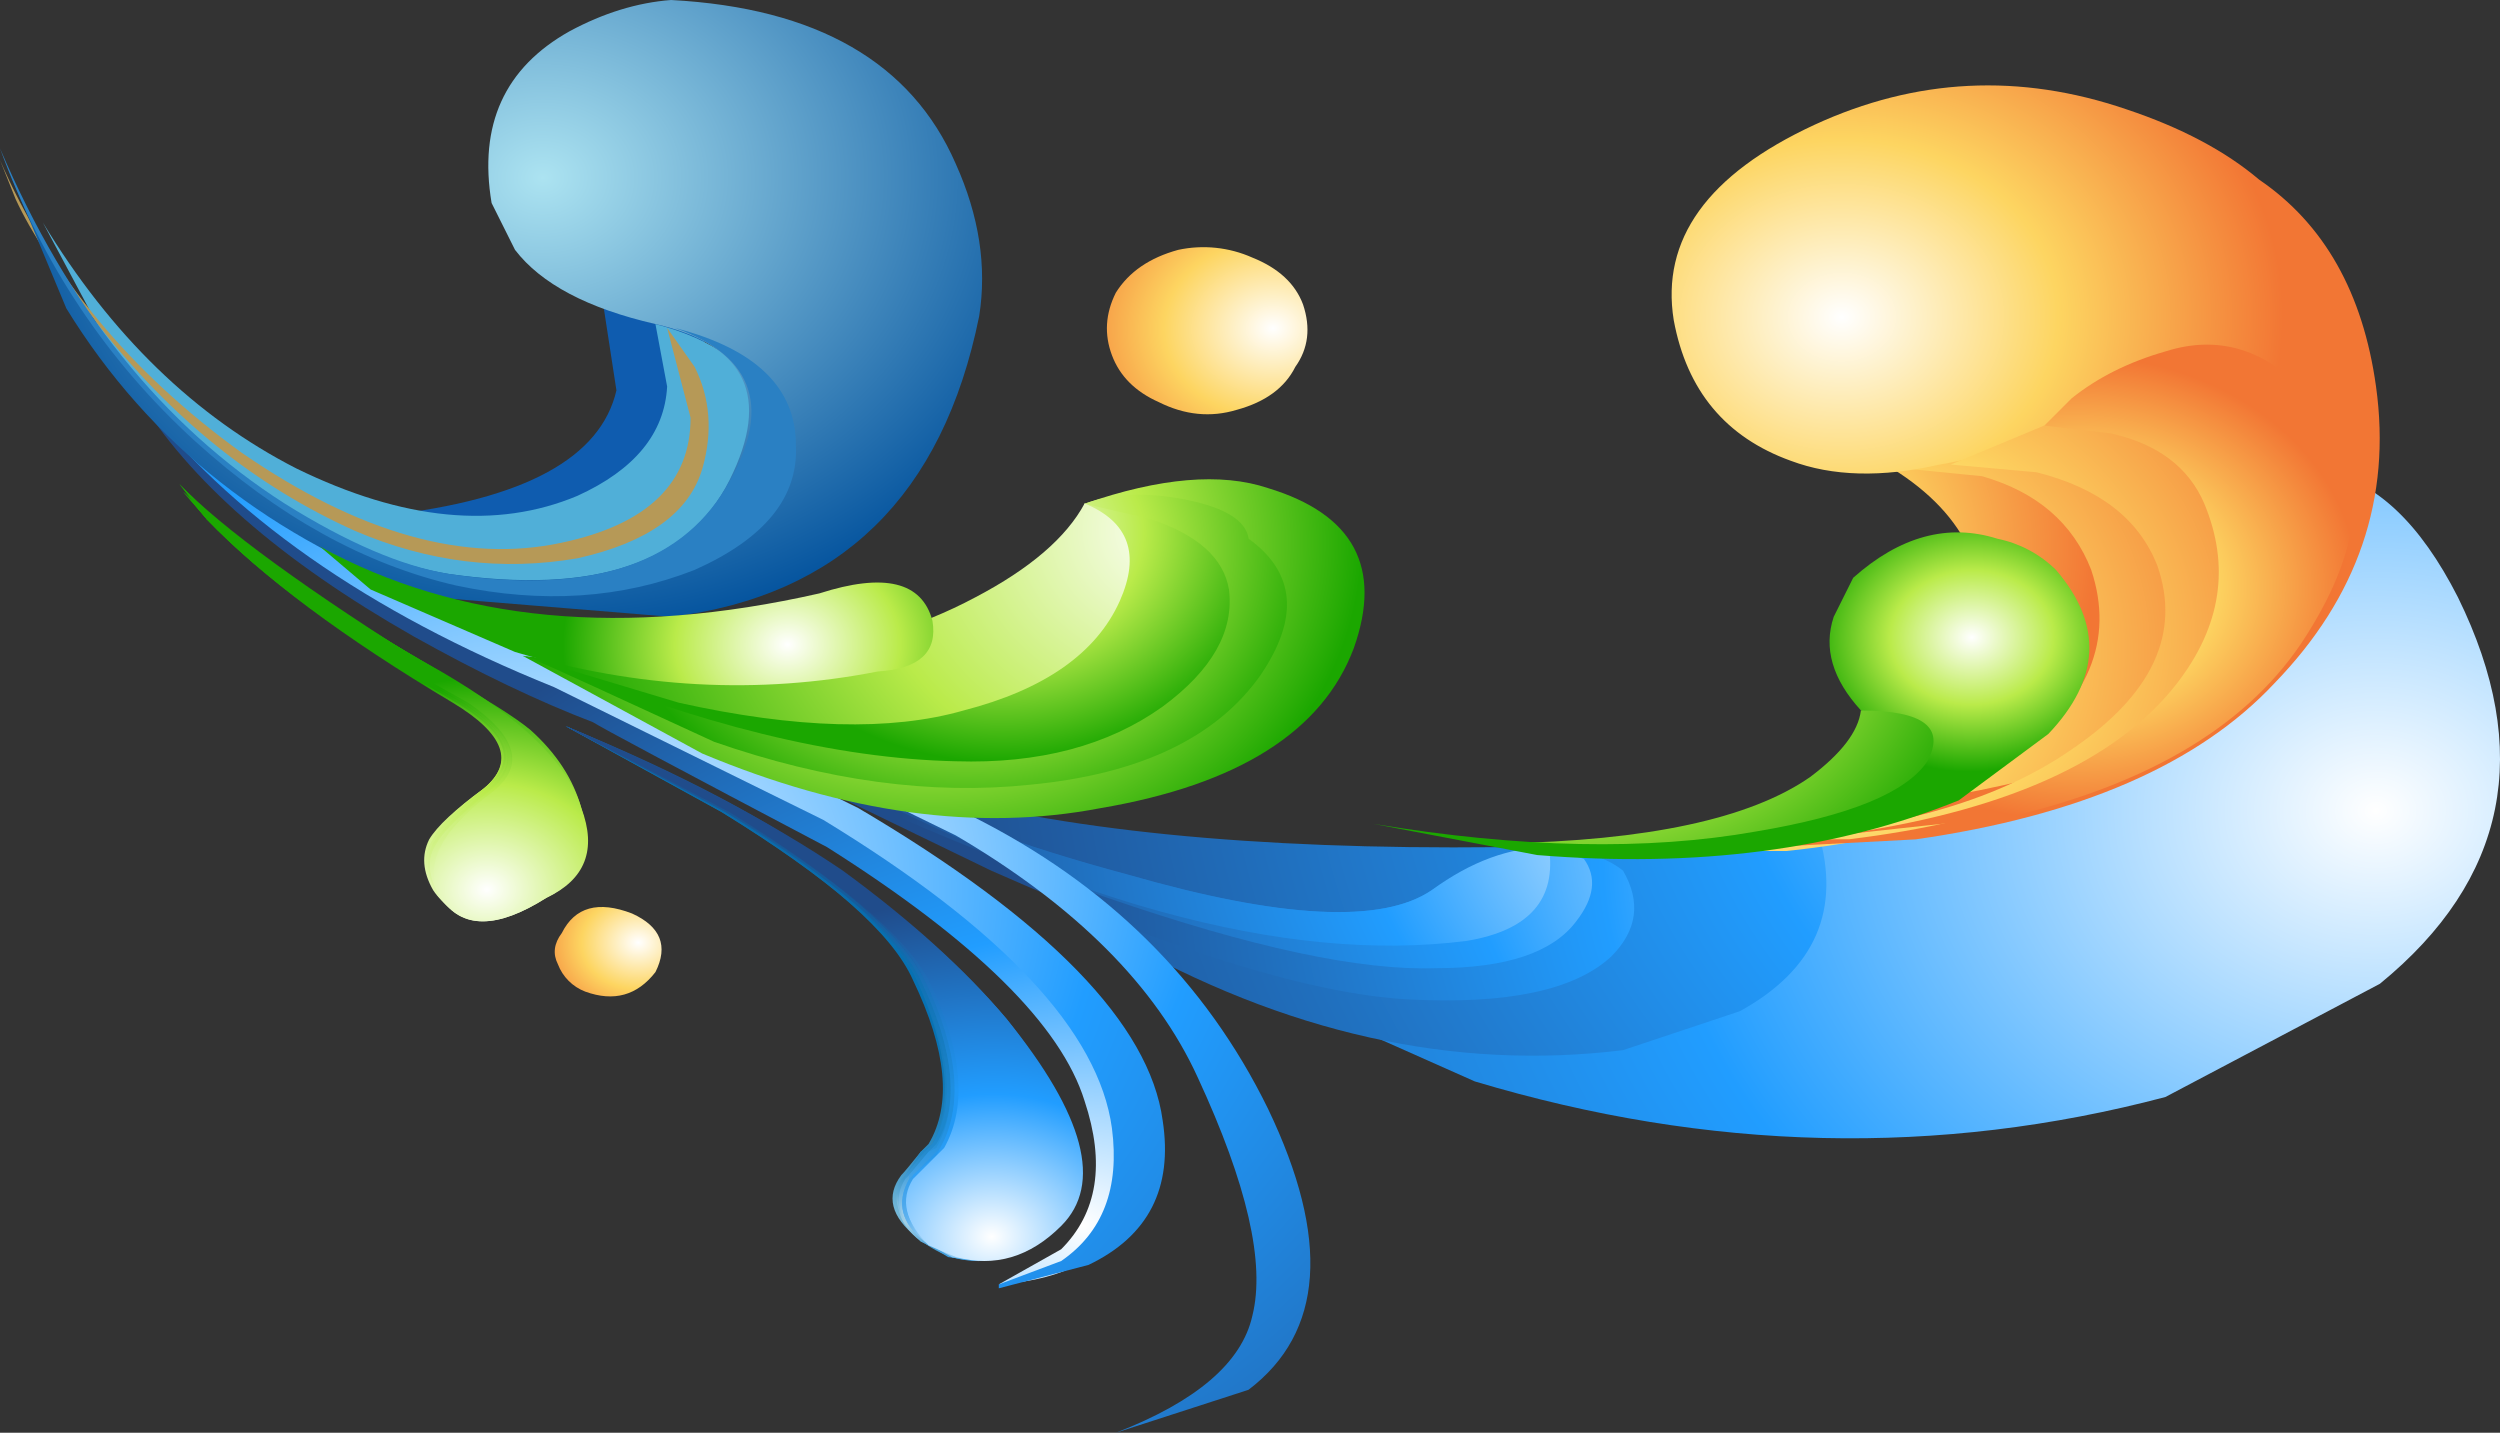 <?xml version="1.0" encoding="iso-8859-1"?>
<!-- Generator: Adobe Illustrator 20.1.0, SVG Export Plug-In . SVG Version: 6.00 Build 0)  -->
<svg version="1.0" id="Layer_1" xmlns="http://www.w3.org/2000/svg" xmlns:xlink="http://www.w3.org/1999/xlink" x="0px" y="0px"
	 viewBox="0 0 972.74 557.48" enable-background="new 0 0 972.74 557.48" xml:space="preserve">
<rect x="0" y="0" width="972.74" height="557.48" fill="#333333" stroke="none"/>
<title>curvydesigns_0002</title>
<radialGradient id="SVGID_1_" cx="641.264" cy="331.338" r="21.93" gradientTransform="matrix(-30.08 4.1 4.92 24.68 18583.41 -10491.07)" gradientUnits="userSpaceOnUse">
	<stop  offset="0" style="stop-color:#FFFFFF"/>
	<stop  offset="0.42" style="stop-color:#219DFF"/>
	<stop  offset="1" style="stop-color:#204C8B"/>
</radialGradient>
<path fill="url(#SVGID_1_)" d="M926,382.79c49.6-40.527,59.727-90.653,30.38-150.38c-29.333-57.72-69.31-65.317-119.93-22.79
	c-53.633,58.74-90.573,90.137-110.82,94.19l-261.1,68.35l109.3,48.61c91.087,27.333,180.653,29.36,268.7,6.08L926,382.79z"/>
<radialGradient id="SVGID_2_" cx="641.264" cy="331.335" r="18.37" gradientTransform="matrix(-30.08 4.11 4.92 24.68 18565.109 -10547.49)" gradientUnits="userSpaceOnUse">
	<stop  offset="0" style="stop-color:#FFFFFF"/>
	<stop  offset="0.42" style="stop-color:#219DFF"/>
	<stop  offset="1" style="stop-color:#204C8B"/>
</radialGradient>
<path fill="url(#SVGID_2_)" d="M582.93,329.63c-95.133,1.013-171.037-6.583-227.71-22.79l78.94,57.72
	c65.78,37.467,131.563,52.15,197.35,44.05l45.54-15.19c29.333-16.2,39.453-39.493,30.36-69.88
	C671.99,327.6,630.497,329.63,582.93,329.63z"/>
<radialGradient id="SVGID_3_" cx="640.372" cy="336.084" r="11.33" gradientTransform="matrix(-14.01 -26.96 32.83 -11.57 -1268.602 21489.16)" gradientUnits="userSpaceOnUse">
	<stop  offset="0" style="stop-color:#FFFFFF"/>
	<stop  offset="0.42" style="stop-color:#219DFF"/>
	<stop  offset="1" style="stop-color:#204C8B"/>
</radialGradient>
<path fill="url(#SVGID_3_)" d="M611.78,331.15c-17.207-3.04-35.423,2.023-54.65,15.19c-19.227,13.167-58.697,11.14-118.41-6.08
	c-41.493-11.14-75.903-23.807-103.23-38c-10.12-6.073-20.24-9.11-30.36-9.11h-13.66l94.12,45.57
	c70.84,31.407,124.977,48.123,162.41,50.15c38.46,2,64.773-3.57,78.94-16.71c10.12-10.127,11.637-21.267,4.55-33.42
	C626.443,334.693,619.873,332.163,611.78,331.15z"/>
<radialGradient id="SVGID_4_" cx="640.384" cy="336.083" r="10.7" gradientTransform="matrix(-14.02 -26.95 32.82 -11.58 -1319.909 21475.1)" gradientUnits="userSpaceOnUse">
	<stop  offset="0" style="stop-color:#FFFFFF"/>
	<stop  offset="0.42" style="stop-color:#219DFF"/>
	<stop  offset="1" style="stop-color:#204C8B"/>
</radialGradient>
<path fill="url(#SVGID_4_)" d="M558.64,376.72c27.333,0,45.55-6.077,54.65-18.23c7.087-9.113,8.087-17.213,3-24.3
	c-6.372-2.059-13.034-3.072-19.73-3c-13.153,1.013-26.31,6.077-39.47,15.19c-19.227,13.167-58.697,11.14-118.41-6.08
	c-41.493-11.14-75.903-23.807-103.23-38c-8.277-5.123-17.635-8.242-27.33-9.11c-9.107-2-12.143-2-9.11,0
	c37.447,20.253,81.47,38.987,132.07,56.2C486.773,368.623,529.293,377.733,558.64,376.72z"/>
<radialGradient id="SVGID_5_" cx="640.37" cy="336.088" r="9.95" gradientTransform="matrix(-14 -26.96 32.85 -11.57 -1395.499 21465.949)" gradientUnits="userSpaceOnUse">
	<stop  offset="0" style="stop-color:#FFFFFF"/>
	<stop  offset="0.42" style="stop-color:#219DFF"/>
	<stop  offset="1" style="stop-color:#204C8B"/>
</radialGradient>
<path fill="url(#SVGID_5_)" d="M306.65,293.17c105.253,57.72,193.3,82.023,264.14,72.91c24.287-4.053,34.913-16.207,31.88-36.46
	c-15.18,0-30.36,5.57-45.54,16.71c-19.227,13.167-58.697,11.14-118.41-6.08c-41.493-11.14-75.903-23.807-103.23-38
	C311.203,293.157,301.59,290.13,306.65,293.17z"/>
<radialGradient id="SVGID_6_" cx="641.265" cy="331.364" r="10.85" gradientTransform="matrix(-30.08 4.1 4.93 24.71 18077.17 -10340.299)" gradientUnits="userSpaceOnUse">
	<stop  offset="0" style="stop-color:#FFFFFF"/>
	<stop  offset="0.42" style="stop-color:#219DFF"/>
	<stop  offset="1" style="stop-color:#204C8B"/>
</radialGradient>
<path fill="url(#SVGID_6_)" d="M62.24,164.05l-9.11-10.63c20.24,33.42,56.167,64.813,107.78,94.18
	c25.333,14.18,48.61,25.32,69.83,33.42c3.033,2,33.393,18.203,91.08,48.61c57.693,36.453,91.087,69.367,100.18,98.74
	c8.093,24.307,5.057,43.547-9.11,57.72l-24.29,13.67c27.333-2,43.527-11.62,48.58-28.86c10.12-19.24,9.12-36.457-3-51.65
	c-8.12-15.187-15.717-26.833-22.79-34.94c-11.133-15.193-28.843-30.89-53.13-47.09c-47.567-30.38-86.53-51.647-116.89-63.8
	L160.91,237L129,217.22C89.553,189.88,67.3,172.157,62.24,164.05z"/>
<radialGradient id="SVGID_7_" cx="640.369" cy="336.094" r="14.78" gradientTransform="matrix(-14.02 -26.95 32.84 -11.56 -1853.47 21488.83)" gradientUnits="userSpaceOnUse">
	<stop  offset="0" style="stop-color:#FFFFFF"/>
	<stop  offset="0.42" style="stop-color:#219DFF"/>
	<stop  offset="1" style="stop-color:#204C8B"/>
</radialGradient>
<path fill="url(#SVGID_7_)" d="M320.31,319c69.833,42.533,107.28,82.533,112.34,120c3.033,23.293-3.543,40.51-19.73,51.65
	l-24.29,9.11v1.52l34.92-9.11c23.28-11.14,32.893-29.873,28.84-56.2c-5.067-37.473-44.53-77.983-118.39-121.53l-110.85-54.69
	c-73.527-27.833-130.2-63.277-170.02-106.33c35.867,46.76,90.01,84.737,162.43,113.93L320.31,319z"/>
<radialGradient id="SVGID_8_" cx="640.382" cy="336.098" r="13.22" gradientTransform="matrix(-14.01 -26.95 32.85 -11.58 -1799.319 21489.74)" gradientUnits="userSpaceOnUse">
	<stop  offset="0" style="stop-color:#FFFFFF"/>
	<stop  offset="0.42" style="stop-color:#219DFF"/>
	<stop  offset="1" style="stop-color:#204C8B"/>
</radialGradient>
<path fill="url(#SVGID_8_)" d="M487.3,511.91c-4.047,18.227-21.757,33.417-53.13,45.57l51.61-16.71
	c29.333-22.28,31.863-58.737,7.59-109.37c-24.287-49.6-62.743-87.573-115.37-113.92l-71.35-24.3l65.28,31.9
	c46.553,27.333,77.927,58.727,94.12,94.18C485.277,460.773,492.36,491.657,487.3,511.91z"/>
<radialGradient id="SVGID_9_" cx="641.24" cy="331.356" r="4.35" gradientTransform="matrix(-30.08 4.1 4.97 24.69 17984.81 -10335.73)" gradientUnits="userSpaceOnUse">
	<stop  offset="0" style="stop-color:#88C4DF"/>
	<stop  offset="0.08" style="stop-color:#68B0D4"/>
	<stop  offset="0.17" style="stop-color:#4A9CC9"/>
	<stop  offset="0.27" style="stop-color:#318CC1"/>
	<stop  offset="0.39" style="stop-color:#1E80BA"/>
	<stop  offset="0.52" style="stop-color:#1078B6"/>
	<stop  offset="0.68" style="stop-color:#0872B3"/>
	<stop  offset="1" style="stop-color:#0671B2"/>
	<stop  offset="1" style="stop-color:#0671B2"/>
</radialGradient>
<path fill="url(#SVGID_9_)" d="M280.84,316c41.493,25.333,66.287,47.107,74.38,65.32c13.153,27.333,15.177,48.6,6.07,63.8l-3,3
	c-4.047,5.067-6.577,8.103-7.59,9.11c-6.073,8.1-4.05,16.2,6.07,24.3s19.733,10.633,28.84,7.6c7.392-3.25,14.09-7.891,19.73-13.67
	c16.193-16.2,9.617-43.037-19.73-80.51c-19.227-20.351-40.039-39.143-62.24-56.2c-27.333-19.24-61.743-37.973-103.23-56.2
	L280.84,316z"/>
<radialGradient id="SVGID_10_" cx="641.261" cy="331.297" r="4.48" gradientTransform="matrix(-30.08 4.15 4.91 24.67 18009.699 -10362.31)" gradientUnits="userSpaceOnUse">
	<stop  offset="0" style="stop-color:#99CCE4"/>
	<stop  offset="0.04" style="stop-color:#7CBBDC"/>
	<stop  offset="0.07" style="stop-color:#5EAAD5"/>
	<stop  offset="0.12" style="stop-color:#459BCE"/>
	<stop  offset="0.16" style="stop-color:#3290C9"/>
	<stop  offset="0.22" style="stop-color:#2488C6"/>
	<stop  offset="0.29" style="stop-color:#1C83C4"/>
	<stop  offset="0.42" style="stop-color:#1A82C3"/>
	<stop  offset="1" style="stop-color:#0A6CAD"/>
	<stop  offset="1" style="stop-color:#0A6CAC"/>
</radialGradient>
<path fill="url(#SVGID_10_)" d="M280.84,316c42.507,26.327,67.807,48.1,75.9,65.32c12.147,27.333,14.17,48.6,6.07,63.8l-4.55,3
	l-6.07,9.11l-1.52,1.52c-4.047,7.087-1.517,15.187,7.59,24.3l9.11,4.56c6.131,3.043,13.205,3.588,19.73,1.52
	c7.392-3.25,14.09-7.891,19.73-13.67c7.087-6.073,9.11-16.2,6.07-30.38c-4.047-15.193-13.157-31.397-27.33-48.61
	c-14.167-18.227-34.913-37.467-62.24-57.72c-27.333-19.24-61.743-37.973-103.23-56.2L280.84,316z"/>
<radialGradient id="SVGID_11_" cx="641.247" cy="331.278" r="4.62" gradientTransform="matrix(-30.08 4.11 4.93 24.59 18009.051 -10306.87)" gradientUnits="userSpaceOnUse">
	<stop  offset="0" style="stop-color:#AAD5E8"/>
	<stop  offset="0.01" style="stop-color:#A1D0E6"/>
	<stop  offset="0.05" style="stop-color:#7EBCE0"/>
	<stop  offset="0.09" style="stop-color:#5FABDA"/>
	<stop  offset="0.13" style="stop-color:#469ED5"/>
	<stop  offset="0.18" style="stop-color:#3393D1"/>
	<stop  offset="0.23" style="stop-color:#258CCF"/>
	<stop  offset="0.3" style="stop-color:#1D87CD"/>
	<stop  offset="0.42" style="stop-color:#1B86CD"/>
	<stop  offset="1" style="stop-color:#0D67A7"/>
	<stop  offset="1" style="stop-color:#0D66A7"/>
</radialGradient>
<path fill="url(#SVGID_11_)" d="M282.36,316c41.493,25.333,66.287,47.107,74.38,65.32c13.153,27.333,15.177,48.6,6.07,63.8l-3,3
	l-7.59,9.11v1.52c-5.06,9.113-3.037,17.213,6.07,24.3c6.073,3.04,9.617,4.56,10.63,4.56c5.06,3.04,11.133,3.547,18.22,1.52
	c7.987-2.969,15.237-7.632,21.25-13.67c6.073-6.073,7.59-16.2,4.55-30.38c-3.033-16.2-11.637-32.403-25.81-48.61
	c-14.167-18.227-34.913-37.467-62.24-57.72c-25.333-18.227-60.25-36.96-104.75-56.2L282.36,316z"/>
<radialGradient id="SVGID_12_" cx="641.271" cy="331.25" r="4.76" gradientTransform="matrix(-30.09 4.07 4.87 24.52 18039.121 -10259.301)" gradientUnits="userSpaceOnUse">
	<stop  offset="0" style="stop-color:#BBDDED"/>
	<stop  offset="0.03" style="stop-color:#A2D0EA"/>
	<stop  offset="0.06" style="stop-color:#7FBEE5"/>
	<stop  offset="0.1" style="stop-color:#60AEE0"/>
	<stop  offset="0.14" style="stop-color:#47A1DD"/>
	<stop  offset="0.18" style="stop-color:#3497DA"/>
	<stop  offset="0.24" style="stop-color:#2690D8"/>
	<stop  offset="0.3" style="stop-color:#1E8CD7"/>
	<stop  offset="0.42" style="stop-color:#1C8BD7"/>
	<stop  offset="1" style="stop-color:#1162A2"/>
	<stop  offset="1" style="stop-color:#1161A1"/>
</radialGradient>
<path fill="url(#SVGID_12_)" d="M282.36,316c42.507,26.327,67.807,48.1,75.9,65.32c13.153,27.333,15.177,48.6,6.07,63.8l-3,3
	l-7.59,9.11l-1.52,1.52c-5.06,8.1-2.53,16.2,7.59,24.3c1.013,1.013,4.05,3.04,9.11,6.08c6.538,1.014,13.192,1.014,19.73,0
	c6.073-1.013,12.65-5.063,19.73-12.15s9.103-17.72,6.07-31.9c-3.033-15.193-11.637-31.397-25.81-48.61
	c-16.193-19.24-37.447-38.48-63.76-57.72c-25.333-18.227-60.25-36.96-104.75-56.2L282.36,316z"/>
<radialGradient id="SVGID_13_" cx="641.263" cy="331.219" r="4.9" gradientTransform="matrix(-30.08 4.11 4.88 24.52 18039.6 -10282.591)" gradientUnits="userSpaceOnUse">
	<stop  offset="0" style="stop-color:#CCE6F1"/>
	<stop  offset="0.04" style="stop-color:#A4D2ED"/>
	<stop  offset="0.07" style="stop-color:#81C0EA"/>
	<stop  offset="0.11" style="stop-color:#62B1E7"/>
	<stop  offset="0.15" style="stop-color:#49A4E5"/>
	<stop  offset="0.19" style="stop-color:#369BE3"/>
	<stop  offset="0.24" style="stop-color:#2894E2"/>
	<stop  offset="0.31" style="stop-color:#2090E1"/>
	<stop  offset="0.42" style="stop-color:#1E8FE1"/>
	<stop  offset="1" style="stop-color:#155C9C"/>
	<stop  offset="1" style="stop-color:#155C9C"/>
</radialGradient>
<path fill="url(#SVGID_13_)" d="M282.36,316c42.507,26.327,67.807,48.1,75.9,65.32c13.153,27.333,15.177,49.107,6.07,65.32l-3,1.52
	l-7.59,9.11v1.52c-5.06,9.113-3.037,17.213,6.07,24.3l10.63,6.08c7.087,2,13.663,2,19.73,0c3.033-1.013,9.61-5.063,19.73-12.15
	c16.193-16.2,9.11-43.037-21.25-80.51c-14.167-18.227-34.913-37.467-62.24-57.72c-27.333-19.24-62.753-37.973-106.26-56.2
	L282.36,316z"/>
<radialGradient id="SVGID_14_" cx="641.254" cy="331.161" r="5.05" gradientTransform="matrix(-30.08 4.14 4.89 24.45 18038.371 -10271.011)" gradientUnits="userSpaceOnUse">
	<stop  offset="0" style="stop-color:#DDEEF6"/>
	<stop  offset="0.02" style="stop-color:#CFE7F5"/>
	<stop  offset="0.04" style="stop-color:#A6D4F3"/>
	<stop  offset="0.08" style="stop-color:#82C3F1"/>
	<stop  offset="0.11" style="stop-color:#63B4EF"/>
	<stop  offset="0.15" style="stop-color:#4AA8ED"/>
	<stop  offset="0.2" style="stop-color:#379FEC"/>
	<stop  offset="0.24" style="stop-color:#2999EC"/>
	<stop  offset="0.31" style="stop-color:#2195EB"/>
	<stop  offset="0.42" style="stop-color:#1F94EB"/>
	<stop  offset="1" style="stop-color:#195797"/>
	<stop  offset="1" style="stop-color:#195796"/>
</radialGradient>
<path fill="url(#SVGID_14_)" d="M282.36,316c41.493,24.307,67.3,46.08,77.42,65.32c13.153,27.333,15.177,49.107,6.07,65.32
	l-12.14,12.15c-5.06,9.113-3.037,17.213,6.07,24.3l10.63,6.08c6.538,1.014,13.192,1.014,19.73,0
	c5.06-1.013,12.143-5.063,21.25-12.15c16.193-16.2,9.11-43.037-21.25-80.51c-16.193-19.24-37.447-38.48-63.76-57.72
	c-24.287-17.213-59.707-35.947-106.26-56.2L282.36,316z"/>
<radialGradient id="SVGID_15_" cx="641.239" cy="331.15" r="5.18" gradientTransform="matrix(-30.08 4.1 4.9 24.39 18046.809 -10228.109)" gradientUnits="userSpaceOnUse">
	<stop  offset="0" style="stop-color:#EEF7FA"/>
	<stop  offset="0.02" style="stop-color:#D0E9F9"/>
	<stop  offset="0.05" style="stop-color:#A7D6F8"/>
	<stop  offset="0.09" style="stop-color:#83C5F7"/>
	<stop  offset="0.12" style="stop-color:#64B7F7"/>
	<stop  offset="0.16" style="stop-color:#4BACF6"/>
	<stop  offset="0.2" style="stop-color:#38A3F6"/>
	<stop  offset="0.25" style="stop-color:#2A9DF5"/>
	<stop  offset="0.31" style="stop-color:#2299F5"/>
	<stop  offset="0.42" style="stop-color:#2098F5"/>
	<stop  offset="1" style="stop-color:#1C5291"/>
	<stop  offset="1" style="stop-color:#1C5191"/>
</radialGradient>
<path fill="url(#SVGID_15_)" d="M283.88,316c42.507,26.327,67.807,48.1,75.9,65.32c13.153,27.333,15.177,49.107,6.07,65.32l-1.52,3
	l-9.11,7.6v1.52c-5.06,9.113-3.037,17.213,6.07,24.3l10.63,6.08c6.538,1.014,13.192,1.014,19.73,0
	c6.073-1.013,12.65-5.063,19.73-12.15c16.193-16.2,9.617-43.037-19.73-80.51c-17.207-20.253-38.967-39.493-65.28-57.72
	c-26.313-19.24-61.733-37.973-106.26-56.2L283.88,316z"/>
<radialGradient id="SVGID_16_" cx="641.279" cy="331.102" r="5.35" gradientTransform="matrix(-30.08 4.12 4.82 24.35 18079.83 -10223.2)" gradientUnits="userSpaceOnUse">
	<stop  offset="0" style="stop-color:#FFFFFF"/>
	<stop  offset="0.42" style="stop-color:#219DFF"/>
	<stop  offset="1" style="stop-color:#204C8B"/>
</radialGradient>
<path fill="url(#SVGID_16_)" d="M355.23,458.75c-5.06,8.1-3.037,16.707,6.07,25.82l10.63,4.56c15.18,4.053,28.847,0.003,41-12.15
	c16.193-16.2,9.11-43.037-21.25-80.51c-16.193-19.24-37.447-38.48-63.76-57.72c-28.34-19.24-64.267-37.973-107.78-56.2L283.88,316
	c42.507,26.327,68.313,48.1,77.42,65.32c13.153,27.333,15.177,49.107,6.07,65.32L355.23,458.75z"/>
<radialGradient id="SVGID_17_" cx="641.255" cy="331.639" r="3.18" gradientTransform="matrix(-30.09 4.06 5.01 25.09 17823.16 -10580.649)" gradientUnits="userSpaceOnUse">
	<stop  offset="0" style="stop-color:#FFFFFF"/>
	<stop  offset="0.5" style="stop-color:#BAEB4A"/>
	<stop  offset="1" style="stop-color:#1BA700"/>
</radialGradient>
<path fill="url(#SVGID_17_)" d="M69.83,188.36L80.46,202c21.253,22.28,53.133,46.077,95.64,71.39
	c20.24,12.153,24.287,23.293,12.14,33.42c-11.133,8.127-18.213,14.72-21.24,19.78c-3.033,6.073-2.527,12.657,1.52,19.75
	c8.093,12.153,21.25,12.153,39.47,0c14.167-7.087,18.72-18.733,13.66-34.94s-23.277-33.423-54.65-51.65
	C119.147,230.23,86.757,206.433,69.83,188.36z"/>
<radialGradient id="SVGID_18_" cx="641.255" cy="331.499" r="3.19" gradientTransform="matrix(-30.07 4.16 4.99 24.98 17821.24 -10603.8)" gradientUnits="userSpaceOnUse">
	<stop  offset="0" style="stop-color:#FFFFFF"/>
	<stop  offset="0.5" style="stop-color:#BAEB4A"/>
	<stop  offset="1" style="stop-color:#1BA700"/>
</radialGradient>
<path fill="url(#SVGID_18_)" d="M71.35,191.4l9.11,10.6c21.253,22.28,53.64,46.077,97.16,71.39
	c19.227,12.153,22.77,23.293,10.63,33.42c-11.14,8.127-17.723,14.72-19.75,19.78c-4.047,6.073-3.54,12.657,1.52,19.75
	c7.087,12.153,19.753,12.66,38,1.52c14.167-8.1,18.72-19.747,13.66-34.94c-5.12-17.213-22.847-34.937-53.18-53.17
	C121.647,232.403,89.263,209.62,71.35,191.4z"/>
<radialGradient id="SVGID_19_" cx="641.27" cy="331.519" r="3.21" gradientTransform="matrix(-30.08 4.15 4.97 25 17831.211 -10601.19)" gradientUnits="userSpaceOnUse">
	<stop  offset="0" style="stop-color:#FFFFFF"/>
	<stop  offset="0.5" style="stop-color:#BAEB4A"/>
	<stop  offset="1" style="stop-color:#1BA700"/>
</radialGradient>
<path fill="url(#SVGID_19_)" d="M71.35,191.4l9.11,10.6c21.253,22.28,53.64,46.077,97.16,71.39
	c20.24,12.153,23.783,23.293,10.63,33.42c-11.133,9.113-17.71,15.697-19.73,19.75c-4.047,6.073-3.54,12.657,1.52,19.75
	c8.093,12.153,21.25,12.66,39.47,1.52c14.167-7.087,18.72-18.733,13.66-34.94c-5.06-17.213-23.277-34.937-54.65-53.17
	C121.653,232.393,89.263,209.62,71.35,191.4z"/>
<radialGradient id="SVGID_20_" cx="641.28" cy="331.487" r="3.23" gradientTransform="matrix(-30.08 4.12 4.94 24.93 17840.91 -10558.7)" gradientUnits="userSpaceOnUse">
	<stop  offset="0" style="stop-color:#FFFFFF"/>
	<stop  offset="0.5" style="stop-color:#BAEB4A"/>
	<stop  offset="1" style="stop-color:#1BA700"/>
</radialGradient>
<path fill="url(#SVGID_20_)" d="M71.35,191.4l9.11,10.6c22.267,22.28,55.157,46.077,98.67,71.39
	c19.227,12.153,22.77,23.293,10.63,33.42c-20.24,15.193-26.817,28.86-19.73,41c8.093,12.153,21.25,12.153,39.47,0
	c15.18-7.087,19.733-18.733,13.66-34.94c-3.033-11.14-9.61-20.76-19.73-28.86c-5.06-5.067-16.7-13.167-34.92-24.3
	C121.65,232.39,89.263,209.62,71.35,191.4z"/>
<radialGradient id="SVGID_21_" cx="641.281" cy="331.437" r="3.24" gradientTransform="matrix(-30.08 4.1 4.92 24.83 17850.711 -10510.26)" gradientUnits="userSpaceOnUse">
	<stop  offset="0" style="stop-color:#FFFFFF"/>
	<stop  offset="0.5" style="stop-color:#BAEB4A"/>
	<stop  offset="1" style="stop-color:#1BA700"/>
</radialGradient>
<path fill="url(#SVGID_21_)" d="M69.83,188.36L80.46,202c22.267,22.28,55.157,46.077,98.67,71.39
	c20.24,12.153,23.783,23.293,10.63,33.42c-11.133,9.113-18.217,16.203-21.25,21.27c-3.007,6.093-2.51,12.687,1.49,19.78
	c8.093,12.153,21.76,12.66,41,1.52c14.167-8.1,18.72-20.253,13.66-36.46c-5.06-15.193-23.277-32.41-54.65-51.65
	C119.81,229.87,86.417,205.567,69.83,188.36z"/>
<radialGradient id="SVGID_22_" cx="641.297" cy="331.47" r="3.25" gradientTransform="matrix(-30.09 4.08 4.9 24.85 17860.84 -10505.99)" gradientUnits="userSpaceOnUse">
	<stop  offset="0" style="stop-color:#FFFFFF"/>
	<stop  offset="0.5" style="stop-color:#BAEB4A"/>
	<stop  offset="1" style="stop-color:#1BA700"/>
</radialGradient>
<path fill="url(#SVGID_22_)" d="M74.38,192.92l6.08,9.08c22.267,22.28,55.663,46.077,100.19,71.39
	c19.227,13.167,22.263,24.813,9.11,34.94c-11.133,9.113-17.72,15.707-19.76,19.78c-4.047,6.073-3.54,12.657,1.52,19.75
	c8.093,12.153,21.25,12.66,39.47,1.52c15.18-7.087,19.733-19.24,13.66-36.46c-5.06-16.2-23.277-33.417-54.65-51.65
	C124.16,234.943,92.287,212.16,74.38,192.92z"/>
<radialGradient id="SVGID_23_" cx="641.231" cy="331.423" r="3.27" gradientTransform="matrix(-30.09 4.07 5 24.76 17826.18 -10467.41)" gradientUnits="userSpaceOnUse">
	<stop  offset="0" style="stop-color:#FFFFFF"/>
	<stop  offset="0.5" style="stop-color:#BAEB4A"/>
	<stop  offset="1" style="stop-color:#1BA700"/>
</radialGradient>
<path fill="url(#SVGID_23_)" d="M74.38,194.44l6.07,7.6c22.267,23.293,55.663,47.09,100.19,71.39
	c20.24,13.167,23.783,24.813,10.63,34.94c-11.127,9.087-18.217,15.667-21.27,19.74c-4.047,6.073-3.54,13.163,1.52,21.27
	c8.093,12.153,21.76,12.153,41,0c14.167-7.087,18.72-18.733,13.66-34.94c-3.033-11.14-9.61-21.267-19.73-30.38
	c-6.073-5.067-18.217-12.663-36.43-22.79C124.007,234.523,92.127,212.247,74.38,194.44z"/>
<radialGradient id="SVGID_24_" cx="641.247" cy="331.304" r="3.29" gradientTransform="matrix(-30.08 4.15 4.96 24.68 17834.779 -10491.75)" gradientUnits="userSpaceOnUse">
	<stop  offset="0" style="stop-color:#FFFFFF"/>
	<stop  offset="0.5" style="stop-color:#BAEB4A"/>
	<stop  offset="1" style="stop-color:#1BA700"/>
</radialGradient>
<path fill="url(#SVGID_24_)" d="M109.3,221.78c-15.593-10.98-27.737-20.6-36.43-28.86l7.59,9.08
	c23.273,23.333,57.177,47.14,101.71,71.42c19.227,13.167,22.263,24.813,9.11,34.94c-20.24,15.193-26.817,28.86-19.73,41
	c8.093,12.153,21.76,12.153,41,0c15.18-7.087,19.733-18.733,13.66-34.94c-5.06-17.213-23.277-34.937-54.65-53.17
	C150.053,249.321,129.264,236.142,109.3,221.78z"/>
<radialGradient id="SVGID_25_" cx="641.271" cy="331.37" r="5.49" gradientTransform="matrix(-30.09 4.08 4.91 24.71 18031.41 -10592.959)" gradientUnits="userSpaceOnUse">
	<stop  offset="0" style="stop-color:#FFFFFF"/>
	<stop  offset="0.5" style="stop-color:#BAEB4A"/>
	<stop  offset="1" style="stop-color:#1BA700"/>
</radialGradient>
<path fill="url(#SVGID_25_)" d="M400.77,247.6c-69.847,19.24-135.63,21.773-197.35,7.6l69.83,38
	c55.66,23.293,107.273,30.383,154.84,21.27c53.64-9.113,86.53-29.873,98.67-62.28c11.133-31.393,0-52.153-33.4-62.28
	c-18.24-6.1-42.027-4.07-71.36,6.09l4.55,21.27C426.563,232.423,417.97,242.533,400.77,247.6z"/>
<radialGradient id="SVGID_26_" cx="641.28" cy="331.371" r="4.57" gradientTransform="matrix(-30.09 4.08 4.9 24.7 18048.541 -10587.81)" gradientUnits="userSpaceOnUse">
	<stop  offset="0" style="stop-color:#FFFFFF"/>
	<stop  offset="0.5" style="stop-color:#BAEB4A"/>
	<stop  offset="1" style="stop-color:#1BA700"/>
</radialGradient>
<path fill="url(#SVGID_26_)" d="M461.49,194.44c-15.18-3.04-28.343-2.52-39.49,1.56c5.06,20.253,1.013,31.9-12.14,34.94
	c-20.24,21.267-53.637,32.913-100.19,34.94c-34.156,1.939-68.411-1.148-101.67-9.16c7.087,3.04,30.363,13.673,69.83,31.9
	c43.52,15.193,84.52,20.763,123,16.71c42.507-4.053,72.363-18.23,89.57-42.53c15.18-22.28,13.663-40.003-4.55-53.17
	C484.79,202.543,476.67,197.48,461.49,194.44z"/>
<radialGradient id="SVGID_27_" cx="641.273" cy="331.277" r="3.56" gradientTransform="matrix(-30.07 4.16 4.91 24.65 18047.301 -10625.86)" gradientUnits="userSpaceOnUse">
	<stop  offset="0" style="stop-color:#FFFFFF"/>
	<stop  offset="0.5" style="stop-color:#BAEB4A"/>
	<stop  offset="1" style="stop-color:#1BA700"/>
</radialGradient>
<path fill="url(#SVGID_27_)" d="M417.47,215.7c-20.247,34.433-60.737,51.65-121.47,51.65l-85-10.63
	c60.72,25.333,114.357,38.497,160.91,39.49c32.387,1.013,59.207-6.077,80.46-21.27c19.227-14.18,27.83-29.37,25.81-45.57
	c-2-12.153-12.12-21.267-30.36-27.34L422,196L417.47,215.7z"/>
<radialGradient id="SVGID_28_" cx="641.255" cy="331.341" r="8.21" gradientTransform="matrix(-30.08 4.12 4.94 24.69 18114.1 -10616.66)" gradientUnits="userSpaceOnUse">
	<stop  offset="0" style="stop-color:#FFFFFF"/>
	<stop  offset="0.5" style="stop-color:#BAEB4A"/>
	<stop  offset="1" style="stop-color:#1BA700"/>
</radialGradient>
<path fill="url(#SVGID_28_)" d="M379.51,232.41c-43.52,23.293-102.217,30.89-176.09,22.79l60.72,18.23
	c45.54,10.127,82.48,11.127,110.82,3c31.373-8.1,51.613-22.277,60.72-42.53c8.093-18.227,3.54-30.893-13.66-38
	C414.933,209.1,400.763,221.27,379.51,232.41z"/>
<path fill="#0F5CAF" d="M258.07,103.29l-24.29,9.11l6.07,39.49c-6.073,26.327-35.93,42.53-89.57,48.61l54.66,1.5
	c38.46-5.067,60.723-22.79,66.79-53.17C277.803,117.457,273.25,102.277,258.07,103.29z"/>
<path fill="#50AFD8" d="M297.54,158c-5.06-15.193-19.23-25.827-42.51-31.9l4.55,24.3c-1.013,18.227-12.653,32.403-34.92,42.53
	c-31.373,13.167-67.807,9.623-109.3-10.63c-39.333-20.093-72.223-51.993-98.67-95.7L41,132.16
	c40.48,56.713,92.093,88.613,154.84,95.7l44-3c31.373-7.087,50.603-21.77,57.69-44.05C299.564,173.343,299.568,165.469,297.54,158z"
	/>
<path fill="#B69957" d="M259.59,127.6l9.11,34.94c0,25.333-16.7,41.537-50.1,48.61c-37.447,8.1-78.94-3.547-124.48-34.94
	C50.6,144.817,19.227,106.84,0,62.28l6.07,15.19c6.073,13.167,16.717,29.37,31.93,48.61c28.34,36.453,61.737,63.29,100.19,80.51
	c28.34,12.153,57.183,15.697,86.53,10.63c27.333-6.073,43.527-17.72,48.58-34.94c4.047-14.18,3.047-27.343-3-39.49L259.59,127.6z"/>
<radialGradient id="SVGID_29_" cx="641.255" cy="331.352" r="7.06" gradientTransform="matrix(-30.09 4.09 4.94 24.67 17869.69 -10728.08)" gradientUnits="userSpaceOnUse">
	<stop  offset="0" style="stop-color:#ACE3F1"/>
	<stop  offset="1" style="stop-color:#06559F"/>
</radialGradient>
<path fill="url(#SVGID_29_)" d="M255,126.08c35.42,8.1,45.033,28.353,28.84,60.76c-16.193,32.407-52.613,44.56-109.26,36.46
	c-19.227-3.04-41.49-12.153-66.79-27.34C63.677,166.533,28.747,122.987,3,65.32L25.81,120c32.387,52.667,79.953,90.137,142.7,112.41
	l92.6,7.6C326.89,231.903,366.853,192.9,381,123c3.033-19.24-0.003-38.987-9.11-59.24C354.71,24.293,317.783,3.04,261.11,0
	c-13.153,1.013-26.31,5.063-39.47,12.15c-25.333,14.18-35.453,36.46-30.36,66.84l9.11,18.23
	C210.503,110.407,228.707,120.027,255,126.08z"/>
<path fill="#2A80C3" d="M262.62,127.6c31.373,11.14,37.95,31.9,19.73,62.28c-18.22,30.38-54.143,41.52-107.77,33.42
	c-18.213-3.04-39.467-12.153-63.76-27.34C63.253,165.573,26.313,119.493,0,57.72c16.193,44.56,41.493,82.537,75.9,113.93
	c32.387,29.367,66.29,48.1,101.71,56.2c33.4,7.087,64.267,5.06,92.6-6.08c27.333-12.153,40.49-28.357,39.47-48.61
	C309.68,150.887,293.993,135.7,262.62,127.6z"/>
<radialGradient id="SVGID_30_" cx="640.392" cy="336.067" r="2.45" gradientTransform="matrix(-13.95 -26.98 32.86 -11.63 -1803.31 21436.981)" gradientUnits="userSpaceOnUse">
	<stop  offset="0" style="stop-color:#FFFFFF"/>
	<stop  offset="0.5" style="stop-color:#BAEB4A"/>
	<stop  offset="1" style="stop-color:#1BA700"/>
</radialGradient>
<path fill="url(#SVGID_30_)" d="M124.48,212.66l19.73,16.71l56.17,24.3c47.567,14.18,94.627,16.713,141.18,7.6
	c16.193-1.013,23.277-7.597,21.25-19.75c-4.047-15.193-18.713-18.737-44-10.63C242.897,248.11,178.12,242.033,124.48,212.66z"/>
<radialGradient id="SVGID_31_" cx="641.271" cy="331.358" r="5.03" gradientTransform="matrix(-30.09 4.07 4.9 24.67 18334.74 -10571.221)" gradientUnits="userSpaceOnUse">
	<stop  offset="0" style="stop-color:#FFFFFF"/>
	<stop  offset="0.49" style="stop-color:#FDD561"/>
	<stop  offset="1" style="stop-color:#F27634"/>
</radialGradient>
<path fill="url(#SVGID_31_)" d="M769.65,256.72l1.52,7.6c4.047,5.067,13.157,9.623,27.33,13.67c16.193,5.067,25.3-7.087,27.32-36.46
	c1.013-29.367-6.07-49.113-21.25-59.24c-12.147-9.113-27.327-11.647-45.54-7.6l-22.77,7.6
	C765.607,200.517,776.737,225.327,769.65,256.72z"/>
<radialGradient id="SVGID_32_" cx="641.256" cy="331.349" r="6.83" gradientTransform="matrix(-30.08 4.12 4.95 24.7 18330.289 -10573.131)" gradientUnits="userSpaceOnUse">
	<stop  offset="0" style="stop-color:#FFFFFF"/>
	<stop  offset="0.49" style="stop-color:#FDD561"/>
	<stop  offset="1" style="stop-color:#F27634"/>
</radialGradient>
<path fill="url(#SVGID_32_)" d="M769.65,165.57l-28.84,16.71l30.36,3c21.253,6.073,35.423,18.227,42.51,36.46
	c9.107,27.333-1.013,51.637-30.36,72.91c-31.473,22.493-78.533,34.647-141.18,36.46h53.13c57.687-6.073,101.71-22.777,132.07-50.11
	c34.407-31.393,42.503-61.773,24.29-91.14C833.41,161.52,806.083,153.423,769.65,165.57z"/>
<radialGradient id="SVGID_33_" cx="641.263" cy="331.34" r="5.63" gradientTransform="matrix(-30.08 4.12 4.92 24.7 18375.769 -10702.81)" gradientUnits="userSpaceOnUse">
	<stop  offset="0" style="stop-color:#FFFFFF"/>
	<stop  offset="0.49" style="stop-color:#FDD561"/>
	<stop  offset="1" style="stop-color:#F27634"/>
</radialGradient>
<path fill="url(#SVGID_33_)" d="M924.5,150.38c-5.06-36.453-20.227-63.287-45.5-80.5c-13.153-11.14-30.357-20.253-51.61-27.34
	c-41.527-14.18-82.023-12.157-121.49,6.07c-41.493,19.24-59.71,44.573-54.65,76c5.06,27.333,20.24,45.56,45.54,54.68
	c16.193,6.073,35.423,6.58,57.69,1.52c18.22-3.04,32.887-8.61,44-16.71l19.73-7.6c15.18-5.067,28.337-5.067,39.47,0
	c22.267,10.127,31.88,28.86,28.84,56.2c-2,32.407-26.29,59.74-72.87,82c-12.147,6.073-33.907,11.643-65.28,16.71
	c-38.46,6.073-68.317,12.657-89.57,19.75l86.53-4.56c63.78-9.12,110.337-29.377,139.67-60.77
	C917.4,232.41,930.567,193.927,924.5,150.38z"/>
<radialGradient id="SVGID_34_" cx="641.28" cy="331.346" r="5.59" gradientTransform="matrix(-30.09 4.08 4.89 24.67 18287.461 -10557.57)" gradientUnits="userSpaceOnUse">
	<stop  offset="0" style="stop-color:#FFFFFF"/>
	<stop  offset="0.5" style="stop-color:#BAEB4A"/>
	<stop  offset="1" style="stop-color:#1BA700"/>
</radialGradient>
<path fill="url(#SVGID_34_)" d="M771.17,271.91l-38-3l-9.11,7.6c-1.013,8.1-7.59,16.707-19.73,25.82
	c-23.28,16.2-63.257,24.807-119.93,25.82l56.17,3c44.527-2,82.477-11.113,113.85-27.34
	C785.793,287.583,791.377,276.95,771.17,271.91z"/>
<radialGradient id="SVGID_35_" cx="641.254" cy="330.801" r="6.9" gradientTransform="matrix(-30.08 4.13 4.78 23.94 18414.959 -10318.671)" gradientUnits="userSpaceOnUse">
	<stop  offset="0" style="stop-color:#FFFFFF"/>
	<stop  offset="0.49" style="stop-color:#FDD561"/>
	<stop  offset="1" style="stop-color:#F27634"/>
</radialGradient>
<path fill="url(#SVGID_35_)" d="M853.15,276.46c34.407-31.393,42.503-60.76,24.29-88.1c-17.207-27.333-44.54-34.93-82-22.79
	L759,180.76l33.4,3c24.287,6.073,39.973,18.227,47.06,36.46c9.107,26.327-2.027,50.123-33.4,71.39
	c-29.893,20.773-72.4,32.42-127.52,34.94h41C777.24,319.517,821.777,302.82,853.15,276.46z"/>
<radialGradient id="SVGID_36_" cx="641.256" cy="331.325" r="3.62" gradientTransform="matrix(-30.08 4.09 4.93 24.65 18462.711 -10561.149)" gradientUnits="userSpaceOnUse">
	<stop  offset="0" style="stop-color:#FFFFFF"/>
	<stop  offset="0.49" style="stop-color:#FDD561"/>
	<stop  offset="1" style="stop-color:#F27634"/>
</radialGradient>
<path fill="url(#SVGID_36_)" d="M857.7,196c10.12,24.307,6.577,47.6-10.63,69.88c-23.733,30.667-68.263,50.413-133.59,59.24
	l69.83-7.6c54.667-13.167,92.617-36.46,113.85-69.88c23.28-36.453,24.797-66.327,4.55-89.62c-17.207-21.267-36.94-28.357-59.2-21.27
	c-14.167,4.053-26.31,10.13-36.43,18.23l-10.63,10.63l25.81,3C839.48,172.663,851.627,181.793,857.7,196z"/>
<radialGradient id="SVGID_37_" cx="641.28" cy="331.274" r="2.09" gradientTransform="matrix(-30.07 4.17 4.89 24.65 18430.621 -10592.05)" gradientUnits="userSpaceOnUse">
	<stop  offset="0" style="stop-color:#FFFFFF"/>
	<stop  offset="0.5" style="stop-color:#BAEB4A"/>
	<stop  offset="1" style="stop-color:#1BA700"/>
</radialGradient>
<path fill="url(#SVGID_37_)" d="M800,221.78c-6.251-6.172-14.162-10.394-22.77-12.15c-19.227-6.073-37.95-1.01-56.17,15.19
	L713.49,240c-4.047,12.153-0.503,24.307,10.63,36.46c24.287,0,32.89,6.583,25.81,19.75c-8.093,12.153-30.357,21.267-66.79,27.34
	c-42,7.467-91.59,6.467-148.77-3l63.76,12.15c61.733,5.067,116.4-2.023,164-21.27L797,285.58
	C817.227,264.313,818.227,243.047,800,221.78z"/>
<radialGradient id="SVGID_38_" cx="620.876" cy="369.436" r="2.46" gradientTransform="matrix(-16.34 25.61 -31.14 -13.27 22144.58 -10870.34)" gradientUnits="userSpaceOnUse">
	<stop  offset="0" style="stop-color:#FFFFFF"/>
	<stop  offset="0.49" style="stop-color:#FDD561"/>
	<stop  offset="1" style="stop-color:#F27634"/>
</radialGradient>
<path fill="url(#SVGID_38_)" d="M432.65,138.23c3.033,8.1,9.107,14.177,18.22,18.23c10.12,5.067,20.24,6.067,30.36,3
	c11.133-3.04,18.723-8.61,22.77-16.71c5.06-7.087,6.06-15.187,3-24.3c-3.033-8.1-9.61-14.177-19.73-18.23
	c-9.052-4.031-19.152-5.082-28.84-3c-11.133,3.04-19.23,8.61-24.29,16.71C430.107,122.03,429.61,130.13,432.65,138.23z"/>
<radialGradient id="SVGID_39_" cx="620.935" cy="369.34" r="1.28" gradientTransform="matrix(-16.36 25.59 -31.23 -13.39 21941.44 -10577.59)" gradientUnits="userSpaceOnUse">
	<stop  offset="0" style="stop-color:#FFFFFF"/>
	<stop  offset="0.49" style="stop-color:#FDD561"/>
	<stop  offset="1" style="stop-color:#F27634"/>
</radialGradient>
<path fill="url(#SVGID_39_)" d="M217.08,375.2c1.862,4.899,5.731,8.768,10.63,10.63c11.133,4.053,20.243,1.52,27.33-7.6
	c5.06-10.127,2.023-17.723-9.11-22.79c-13.153-5.067-22.263-2.533-27.33,7.6C215.533,367.093,215.027,371.147,217.08,375.2z"/>
</svg>
